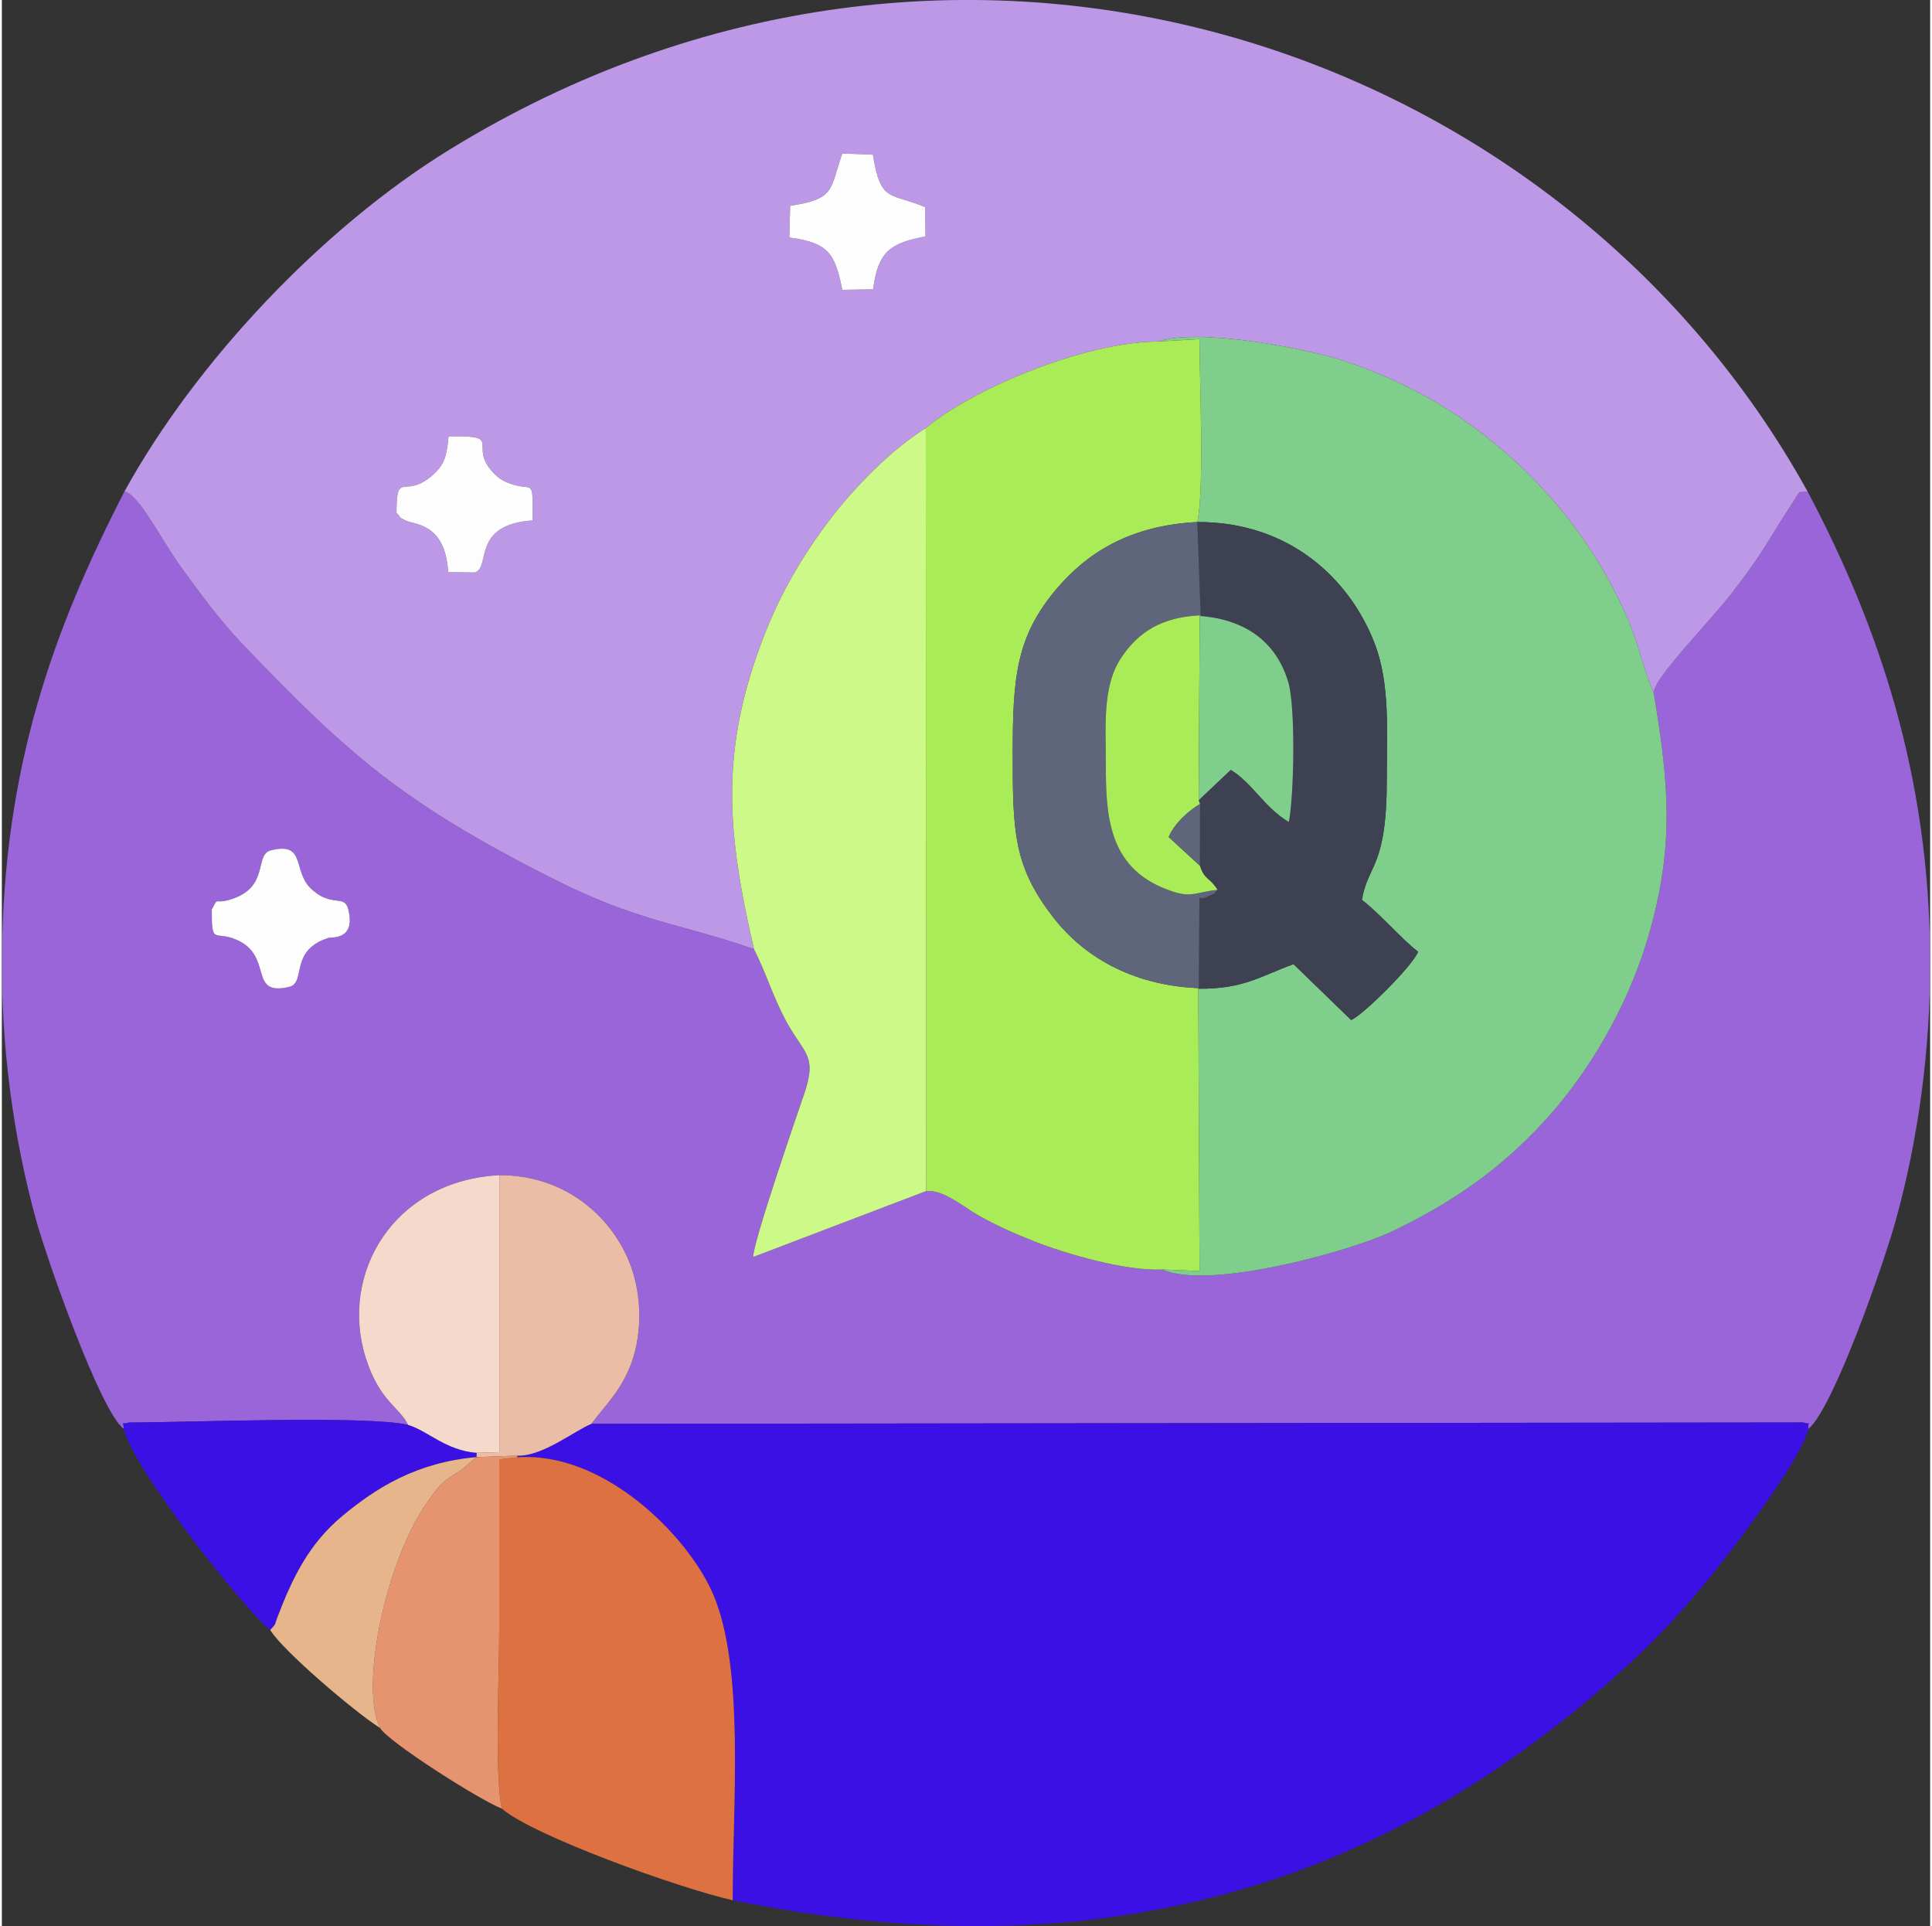 <?xml version="1.0" encoding="UTF-8"?>
<!DOCTYPE svg PUBLIC "-//W3C//DTD SVG 1.1//EN" "http://www.w3.org/Graphics/SVG/1.1/DTD/svg11.dtd">
<!-- Creator: CorelDRAW 2021 (64-Bit) -->
<svg xmlns="http://www.w3.org/2000/svg" xml:space="preserve" width="314px" height="313px" version="1.1" style="shape-rendering:geometricPrecision; text-rendering:geometricPrecision; image-rendering:optimizeQuality; fill-rule:evenodd; clip-rule:evenodd"
viewBox="0 0 36.018 35.972"
 xmlns:xlink="http://www.w3.org/1999/xlink"
 xmlns:xodm="http://www.corel.com/coreldraw/odm/2003">
 <rect x="0" y="0" width="36.018" height="35.972" fill="#333333" stroke="none"/>
 <defs>
  <style type="text/css">
   <![CDATA[
    .fil2 {fill:#3A10E5}
    .fil7 {fill:#3E4151}
    .fil8 {fill:#5F657A}
    .fil3 {fill:#80CE8C}
    .fil0 {fill:#9A65D9}
    .fil4 {fill:#AAEC58}
    .fil1 {fill:#BC98E6}
    .fil5 {fill:#CCF988}
    .fil6 {fill:#DE7141}
    .fil9 {fill:#E69470}
    .fil12 {fill:#E6B58B}
    .fil10 {fill:#ECBDA6}
    .fil11 {fill:#F5D9CB}
    .fil13 {fill:#FDFDFE}
   ]]>
  </style>
 </defs>
 <g id="Layer_x0020_1">
  <g id="_1793891085504">
   <path class="fil0" d="M3.921 16.987c0.137,-0.26 0.028,-0.084 0.367,-0.193 0.722,-0.232 0.419,-0.833 0.739,-0.913 0.655,-0.164 0.404,0.382 0.739,0.708 0.39,0.378 0.633,0.097 0.706,0.398 0.141,0.577 -0.317,0.513 -0.369,0.529 -0.745,0.235 -0.409,0.836 -0.736,0.915 -0.807,0.195 -0.244,-0.646 -1.076,-0.914 -0.333,-0.107 -0.37,0.101 -0.37,-0.53zm-1.644 9.698c-0.003,-0.169 -0.066,-0.066 0.1,-0.117 1.043,0 4.436,-0.136 5.211,0.044 -0.164,-0.34 -0.537,-0.439 -0.794,-1.263 -0.488,-1.564 0.523,-3.298 2.499,-3.4 1.214,-0.005 2.069,0.756 2.419,1.603 0.215,0.52 0.263,1.188 0.089,1.776 -0.175,0.59 -0.522,0.906 -0.79,1.265l22.631 -0.026c0.183,0.056 0.082,-0.048 0.101,0.121 0.465,-0.382 1.407,-3.082 1.631,-3.89 0.42,-1.517 0.649,-3.176 0.644,-4.859 -0.01,-3.453 -0.959,-6.246 -2.29,-8.761 -0.212,0.047 -0.089,-0.074 -0.279,0.212 -0.472,0.712 -0.478,0.838 -1.147,1.703 -0.394,0.511 -1.464,1.593 -1.448,1.85 0.298,1.756 0.384,2.917 -0.115,4.596 -0.389,1.306 -1.111,2.483 -1.824,3.286 -0.768,0.866 -1.648,1.55 -2.928,2.165 -0.789,0.38 -3.449,1.114 -4.309,0.72 -0.688,0.035 -1.813,-0.295 -2.393,-0.525 -0.387,-0.153 -0.683,-0.285 -1.017,-0.47 -0.304,-0.167 -0.674,-0.502 -1.003,-0.47l-3.23 1.231c-0.015,-0.241 0.82,-2.661 0.951,-3.043 0.251,-0.739 -0.004,-0.743 -0.341,-1.369 -0.241,-0.449 -0.373,-0.898 -0.596,-1.337 -1.443,-0.501 -2.155,-0.502 -3.8,-1.337 -2.763,-1.401 -3.794,-2.308 -5.761,-4.368 -0.42,-0.44 -0.752,-0.898 -1.119,-1.398 -0.381,-0.52 -0.801,-1.385 -1.078,-1.446 -1.333,2.589 -2.26,5.16 -2.29,8.693 -0.015,1.684 0.215,3.358 0.629,4.88 0.205,0.755 1.215,3.623 1.647,3.934z"/>
   <path class="fil1" d="M7.372 9.579c0,-0.825 0.148,-0.233 0.682,-0.712 0.221,-0.198 0.258,-0.366 0.289,-0.717 1.088,-0.022 0.316,0.169 0.868,0.711 0.096,0.093 0.177,0.139 0.344,0.191 0.369,0.114 0.366,-0.13 0.359,0.668 -1.151,0.078 -0.773,0.876 -1.08,0.972l-0.498 -0.006c-0.05,-0.924 -0.639,-0.885 -0.797,-0.966 -0.156,-0.08 -0.059,-0.033 -0.167,-0.141zm7.352 -5.735c0.845,-0.129 0.737,-0.292 0.974,-0.977l0.572 0.022c0.146,0.911 0.32,0.7 0.977,0.98l0.005 0.546c-0.658,0.129 -0.883,0.275 -0.979,0.989l-0.574 0.009c-0.14,-0.673 -0.246,-0.878 -0.99,-0.977l0.015 -0.592zm-12.433 5.334c0.277,0.061 0.697,0.926 1.078,1.446 0.367,0.5 0.699,0.958 1.119,1.398 1.967,2.06 2.998,2.967 5.761,4.368 1.645,0.835 2.357,0.836 3.8,1.337 -0.514,-2.219 -0.639,-3.726 0.194,-5.868 0.312,-0.803 0.736,-1.516 1.23,-2.164 0.441,-0.58 1.146,-1.307 1.785,-1.699 0.816,-0.692 2.907,-1.609 4.35,-1.618 0.744,-0.261 2.78,0.138 3.464,0.363 1.043,0.344 1.905,0.832 2.615,1.385 1.139,0.888 2.032,1.991 2.643,3.341 0.234,0.515 0.328,1.027 0.524,1.476 -0.016,-0.257 1.054,-1.339 1.448,-1.85 0.669,-0.865 0.675,-0.991 1.147,-1.703 0.19,-0.286 0.067,-0.165 0.279,-0.212 -4.683,-8.458 -15.959,-12.165 -25.362,-6.386 -2.374,1.459 -4.741,3.962 -6.075,6.386z"/>
   <path class="fil2" d="M9.63 27.186l0 0.032c1.626,-0.113 3.175,1.47 3.642,2.525 0.618,1.394 0.373,4.016 0.38,5.748 6.742,1.361 12.187,-0.172 16.852,-4.514 0.604,-0.563 1.2,-1.239 1.762,-1.976 0.333,-0.437 1.357,-1.798 1.477,-2.313 -0.019,-0.169 0.082,-0.065 -0.101,-0.121l-22.631 0.026c-0.29,0.114 -0.921,0.616 -1.381,0.593z"/>
   <path class="fil3" d="M22.33 9.75c1.707,-0.006 2.834,1.044 3.307,2.255 0.299,0.765 0.23,1.664 0.232,2.535 0.002,1.681 -0.353,1.588 -0.465,2.268 0.329,0.247 0.728,0.721 1.05,0.967 -0.102,0.264 -1.023,1.178 -1.251,1.276l-1.077 -1.044c-0.636,0.234 -0.937,0.466 -1.779,0.459l0.024 5.273 -0.693 -0.029c0.86,0.394 3.52,-0.34 4.309,-0.72 1.28,-0.615 2.16,-1.299 2.928,-2.165 0.713,-0.803 1.435,-1.98 1.824,-3.286 0.499,-1.679 0.413,-2.84 0.115,-4.596 -0.196,-0.449 -0.29,-0.961 -0.524,-1.476 -0.611,-1.35 -1.504,-2.453 -2.643,-3.341 -0.71,-0.553 -1.572,-1.041 -2.615,-1.385 -0.684,-0.225 -2.72,-0.624 -3.464,-0.363l0.762 -0.044c0,0.783 0.094,2.791 -0.04,3.416z"/>
   <path class="fil4" d="M17.258 7.996l0.007 14.249c0.329,-0.032 0.699,0.303 1.003,0.47 0.334,0.185 0.63,0.317 1.017,0.47 0.58,0.23 1.705,0.56 2.393,0.525l0.693 0.029 -0.024 -5.273 0.011 -0.011c-1.285,-0.05 -2.17,-0.626 -2.693,-1.289 -0.772,-0.977 -0.783,-1.626 -0.783,-3.101 0,-1.403 0.062,-2.175 0.818,-3.066 0.557,-0.656 1.347,-1.184 2.63,-1.249 0.134,-0.625 0.04,-2.633 0.04,-3.416l-0.762 0.044c-1.443,0.009 -3.534,0.926 -4.35,1.618z"/>
   <path class="fil5" d="M14.049 17.727c0.223,0.439 0.355,0.888 0.596,1.337 0.337,0.626 0.592,0.63 0.341,1.369 -0.131,0.382 -0.966,2.802 -0.951,3.043l3.23 -1.231 -0.007 -14.249c-0.639,0.392 -1.344,1.119 -1.785,1.699 -0.494,0.648 -0.918,1.361 -1.23,2.164 -0.833,2.142 -0.708,3.649 -0.194,5.868z"/>
   <path class="fil6" d="M9.34 33.78c0.595,0.511 3.311,1.485 4.312,1.711 -0.007,-1.732 0.238,-4.354 -0.38,-5.748 -0.467,-1.055 -2.016,-2.638 -3.642,-2.525l-0.34 0.039c0,1.085 0,2.17 0,3.256 0,0.712 -0.087,2.704 0.05,3.267z"/>
   <path class="fil7" d="M22.392 11.492l-0.018 0.012c0.885,0.067 1.437,0.51 1.654,1.234 0.139,0.463 0.109,2.12 0.011,2.613 -0.466,-0.278 -0.668,-0.719 -1.084,-0.974l-0.6 0.568 0.026 0.072 -0.003 1.152c0.086,0.272 0.173,0.204 0.329,0.45 -0.103,0.101 0.009,0.04 -0.193,0.128 -0.126,0.055 -0.035,0.018 -0.145,0.025l-0.011 1.683 -0.011 0.011c0.842,0.007 1.143,-0.225 1.779,-0.459l1.077 1.044c0.228,-0.098 1.149,-1.012 1.251,-1.276 -0.322,-0.246 -0.721,-0.72 -1.05,-0.967 0.112,-0.68 0.467,-0.587 0.465,-2.268 -0.002,-0.871 0.067,-1.77 -0.232,-2.535 -0.473,-1.211 -1.6,-2.261 -3.307,-2.255l0.062 1.742z"/>
   <path class="fil8" d="M22.358 18.455l0.011 -1.683c0.11,-0.007 0.019,0.03 0.145,-0.025 0.202,-0.088 0.09,-0.027 0.193,-0.128 -0.465,0.051 -0.486,0.173 -0.974,-0.018 -1.068,-0.419 -1.113,-1.38 -1.112,-2.333 0,-0.734 -0.067,-1.456 0.292,-1.991 0.321,-0.479 0.759,-0.754 1.479,-0.785l-0.062 -1.742c-1.283,0.065 -2.073,0.593 -2.63,1.249 -0.756,0.891 -0.818,1.663 -0.818,3.066 0,1.475 0.011,2.124 0.783,3.101 0.523,0.663 1.408,1.239 2.693,1.289z"/>
   <path class="fil2" d="M2.277 26.685c0.164,0.746 2.295,3.43 2.736,3.758 0.127,-0.142 0.068,-0.067 0.145,-0.267 0.277,-0.716 0.578,-1.343 1.203,-1.863 0.625,-0.521 1.386,-1.001 2.501,-1.098l0.083 -0.003c-0.1,-0.005 -0.075,0.021 -0.075,-0.078 -0.576,-0.044 -0.912,-0.41 -1.282,-0.522 -0.775,-0.18 -4.168,-0.044 -5.211,-0.044 -0.166,0.051 -0.103,-0.052 -0.1,0.117z"/>
   <path class="fil9" d="M8.862 27.215l-0.254 0.22c-0.367,0.248 -0.37,0.204 -0.664,0.625 -0.783,1.12 -1.262,3.462 -0.878,4.214 0.15,0.258 1.855,1.343 2.274,1.506 -0.137,-0.563 -0.05,-2.555 -0.05,-3.267 0,-1.086 0,-2.171 0,-3.256l0.34 -0.039 0 -0.032 -0.685 0.026 -0.083 0.003z"/>
   <path class="fil10" d="M8.87 27.134c0,0.099 -0.025,0.073 0.075,0.078l0.685 -0.026c0.46,0.023 1.091,-0.479 1.381,-0.593 0.268,-0.359 0.615,-0.675 0.79,-1.265 0.174,-0.588 0.126,-1.256 -0.089,-1.776 -0.35,-0.847 -1.205,-1.608 -2.419,-1.603l0 5.174 -0.423 0.011z"/>
   <path class="fil11" d="M7.588 26.612c0.37,0.112 0.706,0.478 1.282,0.522l0.423 -0.011 0 -5.174c-1.976,0.102 -2.987,1.836 -2.499,3.4 0.257,0.824 0.63,0.923 0.794,1.263z"/>
   <path class="fil4" d="M22.707 16.619c-0.156,-0.246 -0.243,-0.178 -0.329,-0.45l-0.582 -0.535c0.102,-0.253 0.381,-0.501 0.585,-0.617l-0.026 -0.072 0.019 -3.441 0.018 -0.012c-0.72,0.031 -1.158,0.306 -1.479,0.785 -0.359,0.535 -0.292,1.257 -0.292,1.991 -0.001,0.953 0.044,1.914 1.112,2.333 0.488,0.191 0.509,0.069 0.974,0.018z"/>
   <path class="fil12" d="M5.013 30.443c0.224,0.377 1.584,1.538 2.053,1.831 -0.384,-0.752 0.095,-3.094 0.878,-4.214 0.294,-0.421 0.297,-0.377 0.664,-0.625l0.254 -0.22c-1.115,0.097 -1.876,0.577 -2.501,1.098 -0.625,0.52 -0.926,1.147 -1.203,1.863 -0.077,0.2 -0.018,0.125 -0.145,0.267z"/>
   <path class="fil3" d="M22.355 14.945l0.6 -0.568c0.416,0.255 0.618,0.696 1.084,0.974 0.098,-0.493 0.128,-2.15 -0.011,-2.613 -0.217,-0.724 -0.769,-1.167 -1.654,-1.234l-0.019 3.441z"/>
   <path class="fil13" d="M3.921 16.987c0,0.631 0.037,0.423 0.37,0.53 0.832,0.268 0.269,1.109 1.076,0.914 0.327,-0.079 -0.009,-0.68 0.736,-0.915 0.052,-0.016 0.51,0.048 0.369,-0.529 -0.073,-0.301 -0.316,-0.02 -0.706,-0.398 -0.335,-0.326 -0.084,-0.872 -0.739,-0.708 -0.32,0.08 -0.017,0.681 -0.739,0.913 -0.339,0.109 -0.23,-0.067 -0.367,0.193z"/>
   <path class="fil13" d="M14.724 3.844l-0.015 0.592c0.744,0.099 0.85,0.304 0.99,0.977l0.574 -0.009c0.096,-0.714 0.321,-0.86 0.979,-0.989l-0.005 -0.546c-0.657,-0.28 -0.831,-0.069 -0.977,-0.98l-0.572 -0.022c-0.237,0.685 -0.129,0.848 -0.974,0.977z"/>
   <path class="fil13" d="M7.372 9.579c0.108,0.108 0.011,0.061 0.167,0.141 0.158,0.081 0.747,0.042 0.797,0.966l0.498 0.006c0.307,-0.096 -0.071,-0.894 1.08,-0.972 0.007,-0.798 0.01,-0.554 -0.359,-0.668 -0.167,-0.052 -0.248,-0.098 -0.344,-0.191 -0.552,-0.542 0.22,-0.733 -0.868,-0.711 -0.031,0.351 -0.068,0.519 -0.289,0.717 -0.534,0.479 -0.682,-0.113 -0.682,0.712z"/>
   <path class="fil8" d="M22.378 16.169l0.003 -1.152c-0.204,0.116 -0.483,0.364 -0.585,0.617l0.582 0.535z"/>
  </g>
 </g>
</svg>
